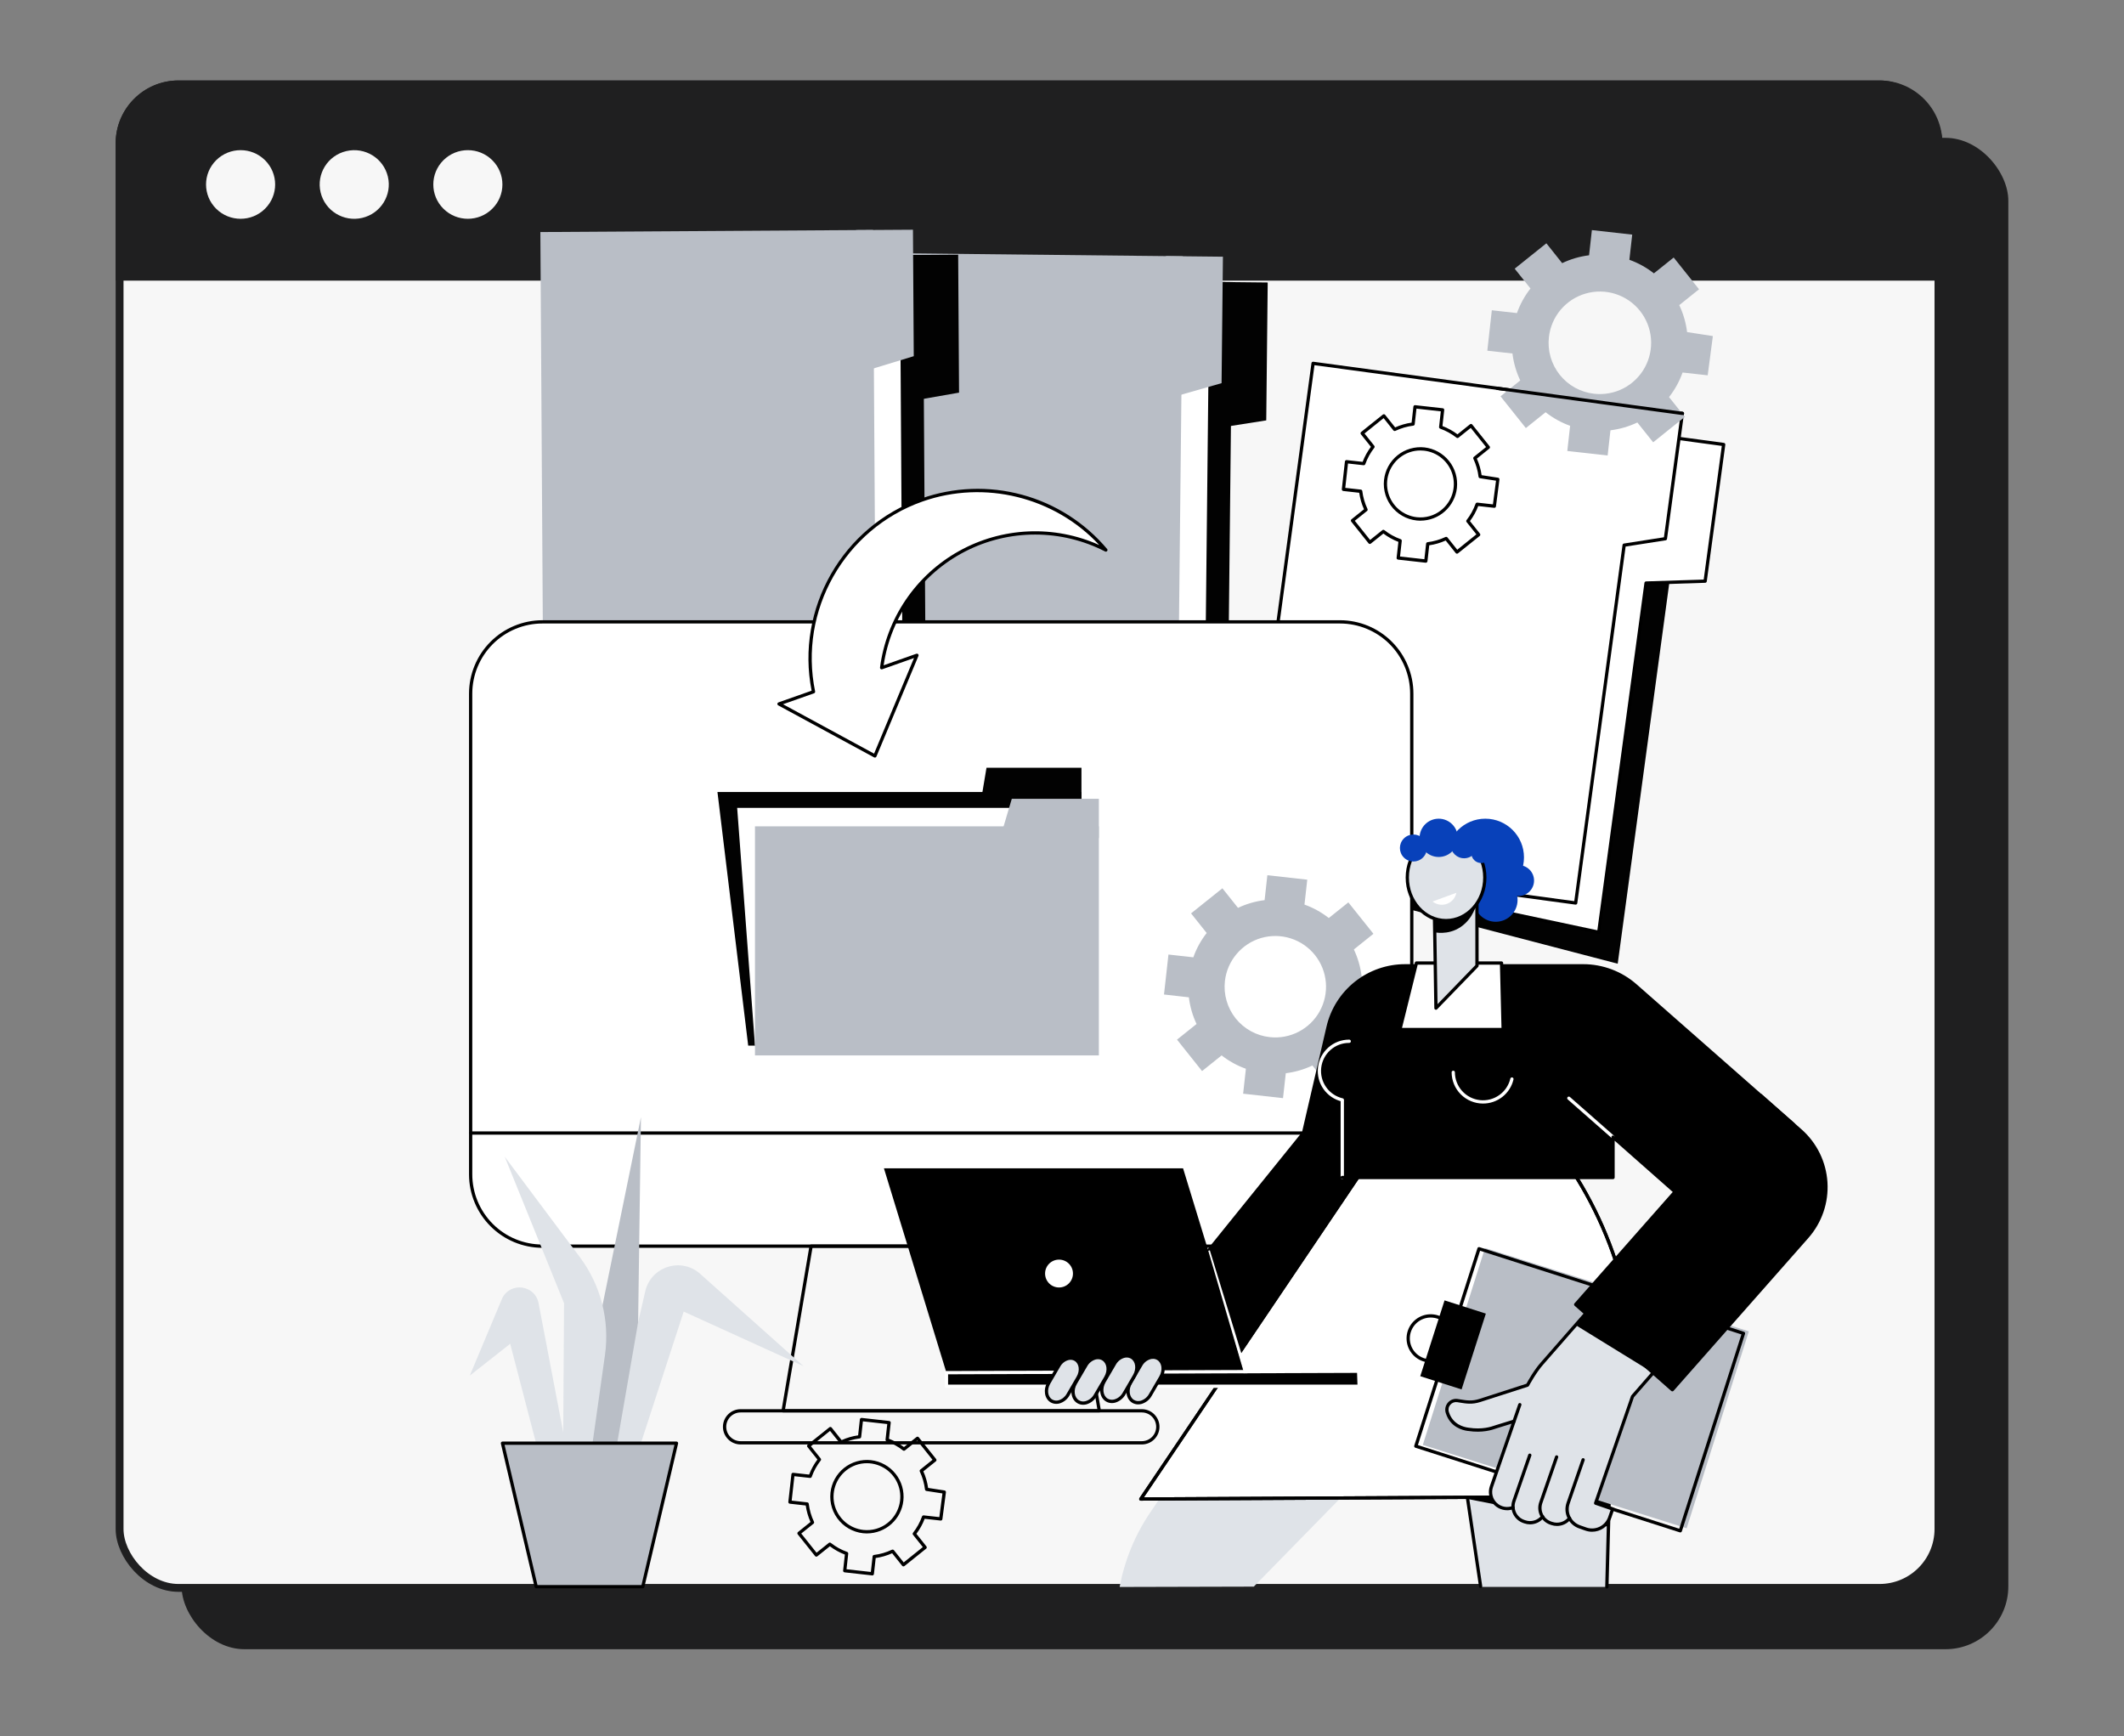 <svg xmlns="http://www.w3.org/2000/svg" width="93" height="76" viewBox="0 0 93 76" fill="none"><rect x="0" y="0" width="93" height="76" fill="#808080" stroke="none"/><rect x="7.951" y="6.035" width="79.984" height="66.165" rx="2.751" fill="#1F1F20"></rect><rect x="5.236" y="3.695" width="79.64" height="65.821" rx="2.579" fill="#F7F7F7" stroke="#1F1F20" stroke-width="0.344"></rect><path d="M7.815 3.695H82.298C83.722 3.695 84.876 4.85 84.876 6.274V12.115H5.236V6.274C5.236 4.85 6.391 3.695 7.815 3.695Z" fill="#1F1F20" stroke="#1F1F20" stroke-width="0.344"></path><path d="M11.604 9.138C12.195 8.552 12.195 7.601 11.604 7.014C11.014 6.427 10.056 6.427 9.465 7.014C8.874 7.601 8.874 8.552 9.465 9.138C10.056 9.725 11.014 9.725 11.604 9.138Z" fill="#F7F7F7"></path><path d="M15.858 9.539C16.671 9.348 17.175 8.539 16.983 7.732C16.791 6.924 15.976 6.424 15.163 6.615C14.35 6.805 13.846 7.614 14.038 8.422C14.23 9.229 15.045 9.729 15.858 9.539Z" fill="#F7F7F7"></path><path d="M21.555 9.138C22.146 8.552 22.146 7.601 21.555 7.014C20.964 6.427 20.006 6.427 19.416 7.014C18.825 7.601 18.825 8.552 19.416 9.138C20.006 9.725 20.964 9.725 21.555 9.138Z" fill="#F7F7F7"></path><g clip-path="url(#clip0_201_77740)"><path d="M37.838 12.247L37.612 33.369L53.717 35.496L53.964 12.35L37.838 12.247Z" fill="#020202"></path><path d="M53.011 12.34L52.941 18.797L55.443 18.404L55.507 12.367L53.011 12.34Z" fill="#020202"></path><path d="M38.459 11.63L37.617 32.936L52.722 34.231L52.962 11.785L38.459 11.63Z" fill="white"></path><path d="M51.793 11.22L51.56 33.085L36.995 32.93L37.228 11.065L51.793 11.22Z" fill="#B9BEC6"></path><path d="M51.05 11.211L50.982 17.491L53.487 16.774L53.546 11.238L51.05 11.211Z" fill="#B9BEC6"></path><path d="M24.285 11.332L24.419 32.455L40.558 34.308L40.411 11.161L24.285 11.332Z" fill="#020202"></path><path d="M39.457 11.167L39.498 17.625L41.992 17.189L41.954 11.151L39.457 11.167Z" fill="#020202"></path><path d="M24.896 10.706L24.417 32.023L39.541 33.06L39.399 10.614L24.896 10.706Z" fill="white"></path><path d="M38.225 10.068L38.363 31.934L23.797 32.026L23.66 10.159L38.225 10.068Z" fill="#B9BEC6"></path><path d="M37.477 10.073L37.517 16.352L40.009 15.593L39.974 10.057L37.477 10.073Z" fill="#B9BEC6"></path><path d="M57.951 17.156L55.114 38.088L70.832 42.19L73.94 19.253L57.951 17.156Z" fill="#020202"></path><path d="M55.172 37.659L58.644 16.621L73.016 18.569L72.941 19.117L75.47 19.46L74.659 25.443L72.073 25.525L70.001 40.812L55.172 37.659Z" fill="white"></path><path d="M70.001 40.884C70.019 40.884 70.035 40.877 70.049 40.866C70.062 40.855 70.07 40.839 70.072 40.822L72.136 25.595L74.662 25.514C74.679 25.514 74.695 25.508 74.708 25.496C74.72 25.485 74.728 25.469 74.731 25.453L75.543 19.47C75.545 19.46 75.544 19.451 75.542 19.442C75.539 19.432 75.535 19.424 75.529 19.416C75.524 19.409 75.516 19.403 75.508 19.398C75.5 19.393 75.491 19.39 75.482 19.389L73.024 19.056L73.089 18.578C73.092 18.559 73.087 18.54 73.075 18.525C73.064 18.51 73.047 18.5 73.028 18.497L58.656 16.55C58.638 16.547 58.619 16.552 58.604 16.563C58.589 16.574 58.579 16.591 58.576 16.609L55.102 37.647C55.099 37.665 55.103 37.684 55.114 37.699C55.124 37.714 55.14 37.725 55.158 37.729L69.987 40.882C69.992 40.883 69.996 40.884 70.001 40.884ZM74.597 25.373L72.071 25.453C72.054 25.454 72.038 25.46 72.025 25.472C72.013 25.483 72.005 25.499 72.002 25.515L69.941 40.726L55.255 37.603L58.704 16.701L72.936 18.63L72.871 19.108C72.87 19.117 72.87 19.126 72.873 19.136C72.875 19.145 72.879 19.153 72.885 19.161C72.891 19.168 72.898 19.174 72.906 19.179C72.914 19.184 72.923 19.187 72.932 19.188L75.39 19.521L74.597 25.373Z" fill="black"></path><path d="M54.557 37.576L57.494 15.907L71.928 17.863L73.664 18.098L72.92 23.584L71.114 23.866L68.991 39.532L54.557 37.576Z" fill="white"></path><path d="M68.991 39.603C69.008 39.603 69.025 39.597 69.038 39.586C69.051 39.574 69.059 39.559 69.062 39.541L71.178 23.928L72.931 23.654C72.946 23.652 72.96 23.645 72.971 23.634C72.982 23.623 72.989 23.609 72.991 23.593L73.734 18.108C73.736 18.098 73.735 18.089 73.733 18.08C73.73 18.07 73.726 18.062 73.72 18.055C73.715 18.047 73.707 18.041 73.699 18.036C73.691 18.031 73.682 18.028 73.673 18.027L57.504 15.836C57.494 15.834 57.485 15.835 57.476 15.837C57.467 15.84 57.458 15.844 57.45 15.849C57.443 15.855 57.437 15.862 57.432 15.87C57.427 15.879 57.424 15.887 57.423 15.897L54.486 37.566C54.484 37.575 54.485 37.585 54.487 37.594C54.49 37.603 54.494 37.611 54.5 37.619C54.505 37.626 54.513 37.633 54.521 37.637C54.529 37.642 54.538 37.645 54.547 37.647L68.981 39.603L68.991 39.603ZM72.856 23.521L71.103 23.795C71.088 23.797 71.074 23.804 71.063 23.815C71.052 23.826 71.045 23.84 71.043 23.856L68.93 39.451L54.638 37.514L57.555 15.987L73.582 18.159L72.856 23.521Z" fill="black"></path><path d="M23.747 27.225H58.674C60.408 27.225 61.815 28.631 61.815 30.365V51.415C61.815 53.149 60.408 54.555 58.674 54.555H23.747C22.013 54.555 20.607 53.149 20.607 51.415V30.365C20.607 28.631 22.013 27.225 23.747 27.225Z" fill="white"></path><path d="M23.748 54.627H58.675C59.526 54.626 60.343 54.287 60.945 53.685C61.547 53.083 61.886 52.266 61.887 51.414V30.365C61.886 29.514 61.547 28.697 60.945 28.095C60.343 27.493 59.526 27.154 58.675 27.153H23.748C22.896 27.154 22.08 27.493 21.478 28.095C20.875 28.697 20.537 29.514 20.536 30.365V51.414C20.537 52.266 20.875 53.082 21.478 53.685C22.08 54.287 22.896 54.626 23.748 54.627ZM58.675 27.296C59.488 27.297 60.268 27.621 60.844 28.196C61.419 28.772 61.742 29.552 61.743 30.365V51.414C61.742 52.228 61.419 53.008 60.843 53.583C60.268 54.159 59.488 54.482 58.675 54.483H23.748C22.934 54.482 22.154 54.159 21.579 53.583C21.004 53.008 20.68 52.228 20.679 51.414V30.365C20.68 29.552 21.003 28.772 21.579 28.196C22.154 27.621 22.934 27.297 23.748 27.296H58.675Z" fill="black"></path><path d="M20.617 49.674H61.805C61.824 49.674 61.843 49.666 61.856 49.653C61.869 49.639 61.877 49.621 61.877 49.602C61.877 49.583 61.869 49.565 61.856 49.552C61.843 49.538 61.824 49.531 61.805 49.531H20.617C20.598 49.531 20.58 49.538 20.566 49.552C20.553 49.565 20.546 49.583 20.546 49.602C20.546 49.621 20.553 49.639 20.566 49.653C20.58 49.666 20.598 49.674 20.617 49.674Z" fill="black"></path><path d="M34.289 61.835H48.132C48.142 61.835 48.153 61.833 48.162 61.828C48.172 61.824 48.18 61.818 48.187 61.81C48.194 61.802 48.198 61.792 48.201 61.782C48.204 61.772 48.204 61.762 48.203 61.751L46.978 54.543C46.975 54.526 46.966 54.511 46.953 54.5C46.94 54.489 46.924 54.483 46.907 54.483H35.513C35.496 54.483 35.48 54.489 35.467 54.5C35.454 54.511 35.446 54.526 35.443 54.543L34.218 61.751C34.217 61.762 34.217 61.772 34.22 61.782C34.222 61.792 34.227 61.802 34.234 61.81C34.241 61.818 34.249 61.824 34.259 61.828C34.268 61.833 34.278 61.835 34.289 61.835H34.289ZM48.048 61.692H34.374L35.575 54.626H46.847L48.048 61.692Z" fill="black"></path><path d="M32.426 63.236H49.995C50.2 63.236 50.397 63.155 50.541 63.01C50.686 62.865 50.768 62.669 50.768 62.464C50.768 62.259 50.686 62.063 50.541 61.918C50.397 61.773 50.2 61.692 49.995 61.692H32.426C32.222 61.692 32.025 61.773 31.881 61.918C31.736 62.063 31.654 62.259 31.654 62.464C31.654 62.669 31.736 62.865 31.881 63.01C32.025 63.155 32.222 63.236 32.426 63.236ZM49.995 61.835C50.162 61.835 50.322 61.901 50.44 62.019C50.558 62.137 50.624 62.297 50.624 62.464C50.624 62.631 50.558 62.791 50.44 62.908C50.322 63.026 50.162 63.093 49.995 63.093H32.426C32.26 63.093 32.1 63.026 31.982 62.908C31.864 62.791 31.798 62.631 31.798 62.464C31.798 62.297 31.864 62.137 31.982 62.019C32.1 61.901 32.26 61.835 32.426 61.835H49.995Z" fill="black"></path><path d="M47.304 45.776H32.76L31.414 34.673H47.352L47.304 45.776Z" fill="#020202"></path><path d="M47.352 35.33H42.906L43.194 33.611H47.352V35.33Z" fill="#020202"></path><path d="M47.732 45.353L33.057 45.776L32.277 35.368H47.732V45.353Z" fill="white"></path><path d="M48.114 46.204H33.057V36.176H48.114V46.204Z" fill="#B9BEC6"></path><path d="M48.114 36.689H43.79L44.302 34.97H48.114V36.689Z" fill="#B9BEC6"></path><path d="M50.966 43.538L51.161 41.788L52.25 41.91C52.386 41.526 52.584 41.166 52.835 40.845L52.151 39.987L53.523 38.888L54.206 39.745C54.573 39.571 54.967 39.456 55.371 39.407L55.492 38.316L57.239 38.511L57.117 39.602C57.502 39.739 57.861 39.938 58.182 40.19L59.038 39.505L60.136 40.88L59.28 41.566C59.454 41.935 59.568 42.329 59.617 42.734L60.734 42.907L60.511 44.606L59.423 44.484C59.286 44.868 59.089 45.228 58.837 45.549L59.522 46.407L58.148 47.504L57.465 46.646C57.097 46.821 56.703 46.935 56.299 46.984L56.177 48.075L54.431 47.88L54.552 46.789C54.169 46.653 53.81 46.455 53.489 46.204L52.633 46.89L51.536 45.514L52.392 44.829C52.218 44.46 52.104 44.066 52.055 43.661L50.966 43.538ZM55.59 45.403C56.027 45.453 56.468 45.372 56.859 45.17C57.249 44.969 57.571 44.656 57.784 44.272C57.996 43.887 58.09 43.448 58.053 43.01C58.016 42.573 57.85 42.156 57.576 41.812C57.302 41.469 56.933 41.214 56.514 41.081C56.095 40.948 55.647 40.942 55.224 41.063C54.802 41.185 54.426 41.43 54.143 41.766C53.859 42.102 53.682 42.514 53.633 42.95C53.601 43.24 53.625 43.533 53.706 43.813C53.787 44.093 53.922 44.355 54.103 44.583C54.285 44.81 54.51 45 54.765 45.141C55.02 45.282 55.301 45.371 55.59 45.403V45.403Z" fill="#B9BEC6"></path><path d="M50.51 57.73L54.899 61.274L61.15 53.534C61.435 53.181 61.648 52.776 61.776 52.341C61.904 51.906 61.945 51.45 61.897 51C61.849 50.549 61.713 50.112 61.496 49.714C61.279 49.316 60.986 48.965 60.633 48.68L58.929 47.304L50.51 57.73Z" fill="black"></path><path d="M54.9 61.346H54.908C54.926 61.344 54.944 61.335 54.956 61.32L61.206 53.578C61.212 53.571 61.217 53.563 61.219 53.554C61.222 53.545 61.223 53.535 61.222 53.526C61.221 53.517 61.218 53.508 61.213 53.499C61.209 53.491 61.203 53.484 61.196 53.478C61.188 53.472 61.18 53.467 61.171 53.465C61.162 53.462 61.152 53.461 61.143 53.462C61.134 53.463 61.124 53.466 61.116 53.471C61.108 53.475 61.101 53.481 61.095 53.488L54.889 61.173L50.611 57.719L57.7 48.94C57.706 48.933 57.71 48.925 57.713 48.916C57.715 48.907 57.716 48.897 57.715 48.888C57.714 48.878 57.712 48.869 57.707 48.861C57.703 48.853 57.697 48.846 57.689 48.84C57.682 48.834 57.673 48.829 57.664 48.827C57.655 48.824 57.646 48.823 57.636 48.824C57.627 48.825 57.618 48.828 57.61 48.833C57.602 48.837 57.594 48.843 57.588 48.85L50.455 57.685C50.443 57.7 50.437 57.719 50.439 57.738C50.441 57.757 50.451 57.774 50.465 57.786L54.854 61.329C54.867 61.34 54.883 61.346 54.9 61.346Z" fill="black"></path><path d="M62.777 55.644L70.726 55.569L70.358 69.473H64.83L62.777 55.644Z" fill="#DFE3E8"></path><path d="M64.269 65.625L62.777 55.644L70.726 55.569L70.427 66.837L64.269 65.625Z" fill="black"></path><path d="M70.358 69.544C70.376 69.544 70.394 69.537 70.408 69.524C70.421 69.511 70.429 69.493 70.43 69.475L70.797 55.571C70.797 55.561 70.796 55.552 70.792 55.543C70.788 55.534 70.783 55.526 70.776 55.519C70.77 55.512 70.762 55.507 70.753 55.503C70.744 55.499 70.734 55.498 70.725 55.498L62.776 55.573C62.766 55.573 62.756 55.575 62.746 55.579C62.737 55.584 62.729 55.59 62.722 55.598C62.715 55.605 62.711 55.615 62.708 55.624C62.705 55.634 62.704 55.645 62.706 55.655L64.759 69.458C64.76 69.467 64.763 69.476 64.768 69.484C64.773 69.492 64.779 69.499 64.787 69.505C64.794 69.511 64.803 69.515 64.812 69.517C64.821 69.519 64.831 69.52 64.84 69.518C64.849 69.517 64.858 69.514 64.866 69.509C64.874 69.504 64.881 69.498 64.887 69.49C64.893 69.483 64.897 69.474 64.899 69.465C64.901 69.456 64.902 69.447 64.9 69.437L62.858 55.715L70.65 55.642L70.284 69.471C70.284 69.49 70.291 69.508 70.304 69.522C70.317 69.536 70.335 69.544 70.354 69.544H70.358Z" fill="black"></path><path d="M50.378 66.191L58.177 54.753L64.061 60.097L54.898 69.46L49.025 69.475C49.025 69.475 49.026 69.466 49.027 69.462C49.246 68.29 49.706 67.176 50.378 66.191Z" fill="#DFE3E8"></path><path d="M49.95 65.625L71.384 65.513L71.591 61.559C71.819 57.215 70.404 52.945 67.628 49.596L59.603 51.315L49.95 65.625Z" fill="white"></path><path d="M49.95 65.697L71.384 65.585C71.402 65.585 71.42 65.578 71.433 65.565C71.446 65.553 71.454 65.535 71.455 65.517L71.662 61.563C71.895 57.201 70.474 52.912 67.683 49.552C67.675 49.542 67.664 49.535 67.651 49.53C67.639 49.526 67.626 49.525 67.613 49.528L59.588 51.247C59.57 51.251 59.554 51.262 59.544 51.277L49.891 65.585C49.883 65.596 49.879 65.608 49.879 65.621C49.878 65.634 49.881 65.647 49.887 65.658C49.893 65.67 49.902 65.679 49.913 65.686C49.924 65.693 49.937 65.696 49.95 65.697ZM71.316 65.442L50.085 65.552L59.647 51.38L67.6 49.675C70.351 53.003 71.75 57.243 71.52 61.554L71.316 65.442Z" fill="black"></path><path d="M49.95 65.697L71.384 65.585C71.402 65.585 71.42 65.578 71.433 65.565C71.446 65.553 71.454 65.535 71.455 65.517L71.662 61.563C71.895 57.201 70.474 52.912 67.683 49.552C67.675 49.542 67.664 49.535 67.651 49.53C67.639 49.526 67.626 49.525 67.613 49.528L59.588 51.247C59.57 51.251 59.554 51.262 59.544 51.277L49.891 65.585C49.883 65.596 49.879 65.608 49.879 65.621C49.878 65.634 49.881 65.647 49.887 65.658C49.893 65.67 49.902 65.679 49.913 65.686C49.924 65.693 49.937 65.696 49.95 65.697ZM71.316 65.442L50.085 65.552L59.647 51.38L67.6 49.675C70.351 53.003 71.75 57.243 71.52 61.554L71.316 65.442Z" fill="black"></path><path d="M65.021 54.636L76.573 58.284L73.85 66.905L62.298 63.257L65.021 54.636Z" fill="#B9BEC6"></path><path d="M73.573 67.088C73.584 67.087 73.595 67.085 73.605 67.08C73.613 67.075 73.621 67.07 73.627 67.062C73.633 67.055 73.638 67.047 73.641 67.038L76.407 58.395C76.413 58.376 76.411 58.357 76.403 58.34C76.394 58.323 76.379 58.31 76.361 58.304L64.78 54.599C64.771 54.596 64.761 54.595 64.752 54.596C64.743 54.596 64.734 54.599 64.725 54.603C64.717 54.608 64.709 54.613 64.703 54.621C64.697 54.628 64.693 54.636 64.69 54.645L61.923 63.289C61.92 63.298 61.919 63.307 61.92 63.316C61.921 63.326 61.924 63.335 61.928 63.343C61.932 63.352 61.938 63.359 61.945 63.365C61.953 63.371 61.961 63.376 61.97 63.379L73.551 67.085C73.558 67.087 73.565 67.088 73.573 67.088ZM76.249 58.419L73.526 66.926L62.083 63.263L64.806 54.756L76.249 58.419Z" fill="black"></path><path d="M63.25 56.929L65.058 57.508L63.996 60.827L62.187 60.248L63.25 56.929Z" fill="black"></path><path d="M62.643 59.651C62.73 59.651 62.818 59.64 62.903 59.618C63.106 59.567 63.289 59.457 63.429 59.302C63.569 59.146 63.66 58.953 63.69 58.746C63.72 58.539 63.688 58.328 63.599 58.139C63.509 57.95 63.365 57.792 63.185 57.685C63.006 57.578 62.798 57.527 62.59 57.538C62.381 57.548 62.18 57.621 62.012 57.746C61.845 57.871 61.718 58.042 61.648 58.239C61.578 58.437 61.568 58.65 61.619 58.853C61.677 59.08 61.809 59.282 61.994 59.427C62.18 59.571 62.408 59.65 62.643 59.651ZM62.643 57.68C62.876 57.68 63.099 57.768 63.269 57.928C63.439 58.087 63.541 58.305 63.556 58.537C63.57 58.769 63.495 58.998 63.347 59.177C63.199 59.356 62.987 59.472 62.756 59.501C62.526 59.53 62.292 59.469 62.104 59.332C61.916 59.195 61.788 58.992 61.745 58.763C61.702 58.534 61.748 58.298 61.873 58.102C61.998 57.906 62.193 57.765 62.419 57.708C62.492 57.689 62.567 57.679 62.643 57.679V57.68Z" fill="black"></path><path d="M66.016 63.021L67.091 63.394L66.537 64.995L66.832 65.097L66.673 65.558C66.61 65.739 66.477 65.889 66.304 65.973C66.131 66.057 65.932 66.069 65.75 66.006C65.568 65.943 65.419 65.81 65.335 65.637C65.251 65.464 65.239 65.265 65.302 65.083L66.016 63.021Z" fill="#DFE3E8"></path><path d="M67.008 63.631L68.084 64.003L67.529 65.605L67.824 65.707L67.656 66.191C67.626 66.278 67.579 66.358 67.518 66.427C67.457 66.496 67.383 66.552 67.3 66.592C67.218 66.632 67.128 66.655 67.036 66.661C66.944 66.666 66.852 66.654 66.765 66.623L66.719 66.608C66.543 66.547 66.399 66.419 66.318 66.251C66.237 66.084 66.225 65.892 66.286 65.716L67.008 63.631Z" fill="#DFE3E8"></path><path d="M68.186 63.701L69.262 64.074L68.707 65.676L69.002 65.778L68.835 66.261C68.804 66.348 68.757 66.428 68.696 66.497C68.635 66.566 68.561 66.622 68.478 66.662C68.396 66.703 68.306 66.726 68.214 66.731C68.122 66.737 68.03 66.724 67.943 66.694L67.897 66.678C67.81 66.648 67.73 66.601 67.661 66.54C67.592 66.479 67.536 66.405 67.496 66.322C67.456 66.239 67.432 66.15 67.427 66.058C67.421 65.966 67.434 65.874 67.464 65.787L68.186 63.701Z" fill="#DFE3E8"></path><path d="M69.342 63.831L70.418 64.204L69.864 65.806L70.61 66.063L70.48 66.437C70.409 66.642 70.26 66.81 70.065 66.904C69.871 66.999 69.646 67.013 69.442 66.942L69.163 66.845C69.062 66.81 68.968 66.755 68.888 66.684C68.807 66.612 68.742 66.526 68.695 66.429C68.648 66.333 68.621 66.228 68.614 66.121C68.608 66.013 68.623 65.906 68.658 65.804L69.342 63.831Z" fill="#DFE3E8"></path><path d="M67.057 60.582L67.728 61.785C67.728 61.785 65.955 62.319 65.526 62.457C65.453 62.472 65.012 62.685 64.289 62.575C64.275 62.569 63.597 62.535 63.377 61.854L63.371 61.836C63.35 61.77 63.346 61.701 63.36 61.633C63.373 61.566 63.404 61.503 63.448 61.451C63.493 61.399 63.55 61.359 63.615 61.336C63.679 61.312 63.749 61.305 63.817 61.316C64.167 61.371 64.418 61.433 64.798 61.31L67.057 60.582Z" fill="#DFE3E8"></path><path d="M66.65 61.19C66.843 60.635 67.141 60.123 67.528 59.681L71.114 55.58L75.315 54.32C75.463 54.899 75.468 55.505 75.33 56.086C75.191 56.667 74.914 57.206 74.52 57.656L71.481 61.134L70.066 65.221L65.77 63.734L66.65 61.19Z" fill="#DFE3E8"></path><path d="M72.383 60.1L68.988 58.009L71.113 55.58L75.314 54.32C75.462 54.899 75.467 55.505 75.329 56.086C75.191 56.667 74.913 57.206 74.519 57.656L72.383 60.1Z" fill="black"></path><path d="M66.994 66.734C67.111 66.734 67.226 66.707 67.331 66.657C67.436 66.606 67.528 66.532 67.601 66.441C67.606 66.434 67.611 66.425 67.614 66.416C67.616 66.407 67.617 66.398 67.616 66.388C67.615 66.379 67.612 66.37 67.607 66.362C67.603 66.353 67.597 66.346 67.589 66.34C67.582 66.335 67.573 66.33 67.564 66.328C67.555 66.325 67.546 66.324 67.536 66.325C67.527 66.326 67.518 66.329 67.51 66.334C67.502 66.338 67.494 66.344 67.489 66.352C67.407 66.454 67.297 66.529 67.171 66.565C67.046 66.602 66.912 66.599 66.789 66.556L66.743 66.54C66.665 66.513 66.592 66.471 66.531 66.416C66.469 66.362 66.418 66.295 66.382 66.221C66.346 66.147 66.324 66.066 66.319 65.983C66.314 65.901 66.326 65.818 66.353 65.74L67.052 63.725C67.057 63.708 67.055 63.689 67.046 63.673C67.038 63.657 67.023 63.644 67.006 63.638C66.989 63.632 66.97 63.633 66.953 63.641C66.937 63.648 66.923 63.662 66.916 63.678L66.219 65.694C66.153 65.887 66.165 66.099 66.254 66.282C66.343 66.466 66.502 66.608 66.694 66.675L66.74 66.691C66.822 66.719 66.908 66.734 66.994 66.734Z" fill="black"></path><path d="M68.173 66.805C68.29 66.805 68.406 66.778 68.511 66.727C68.617 66.675 68.709 66.601 68.781 66.508C68.793 66.493 68.798 66.475 68.796 66.456C68.794 66.437 68.784 66.419 68.769 66.408C68.754 66.396 68.735 66.391 68.716 66.393C68.697 66.395 68.68 66.405 68.668 66.42C68.588 66.523 68.477 66.599 68.351 66.635C68.225 66.672 68.091 66.669 67.967 66.626L67.921 66.611C67.843 66.584 67.771 66.542 67.709 66.487C67.647 66.432 67.596 66.366 67.56 66.291C67.524 66.217 67.502 66.136 67.498 66.054C67.493 65.971 67.504 65.888 67.531 65.81L68.223 63.81C68.227 63.801 68.229 63.792 68.229 63.782C68.229 63.772 68.227 63.762 68.222 63.753C68.219 63.744 68.213 63.736 68.205 63.73C68.198 63.723 68.19 63.718 68.18 63.715C68.171 63.712 68.161 63.71 68.151 63.711C68.142 63.712 68.132 63.715 68.124 63.719C68.115 63.724 68.107 63.73 68.101 63.738C68.095 63.745 68.09 63.754 68.088 63.764L67.395 65.763C67.329 65.957 67.341 66.169 67.431 66.353C67.52 66.537 67.679 66.679 67.873 66.746L67.919 66.762C68.001 66.79 68.087 66.805 68.173 66.805Z" fill="black"></path><path d="M65.988 66.117C66.087 66.117 66.185 66.099 66.277 66.063C66.294 66.055 66.307 66.041 66.314 66.025C66.32 66.008 66.321 65.989 66.314 65.972C66.307 65.955 66.294 65.941 66.278 65.933C66.262 65.925 66.243 65.924 66.225 65.929C66.109 65.975 65.982 65.985 65.86 65.961C65.738 65.936 65.625 65.877 65.535 65.791C65.445 65.704 65.382 65.594 65.353 65.473C65.324 65.352 65.33 65.224 65.371 65.107L66.613 61.517C66.616 61.508 66.618 61.499 66.617 61.489C66.617 61.48 66.614 61.471 66.61 61.462C66.606 61.454 66.6 61.446 66.593 61.44C66.586 61.434 66.578 61.429 66.569 61.426C66.56 61.423 66.551 61.421 66.541 61.422C66.532 61.423 66.523 61.425 66.514 61.429C66.506 61.433 66.498 61.439 66.492 61.446C66.486 61.453 66.481 61.461 66.478 61.47L65.235 65.058C65.194 65.178 65.181 65.307 65.2 65.433C65.218 65.558 65.266 65.678 65.339 65.781C65.413 65.885 65.51 65.969 65.623 66.027C65.736 66.085 65.861 66.116 65.988 66.116V66.117Z" fill="black"></path><path d="M69.708 67.058C69.893 67.058 70.073 67.001 70.224 66.894C70.374 66.786 70.488 66.635 70.548 66.46L70.678 66.086C70.681 66.077 70.683 66.067 70.682 66.058C70.682 66.049 70.679 66.039 70.675 66.031C70.671 66.023 70.665 66.015 70.658 66.009C70.651 66.003 70.643 65.998 70.634 65.995L69.956 65.761L71.543 61.17L74.574 57.703C74.975 57.244 75.258 56.695 75.399 56.103C75.54 55.51 75.535 54.892 75.384 54.302C75.382 54.292 75.378 54.284 75.372 54.276C75.366 54.268 75.359 54.262 75.35 54.257C75.342 54.252 75.332 54.249 75.323 54.248C75.313 54.247 75.304 54.248 75.294 54.251L71.094 55.511C71.081 55.515 71.07 55.523 71.061 55.533L67.474 59.634C67.178 59.962 66.9 60.459 66.835 60.578L64.776 61.243C64.451 61.348 64.22 61.31 63.929 61.262L63.828 61.246C63.748 61.233 63.666 61.241 63.59 61.269C63.514 61.297 63.447 61.344 63.394 61.406C63.342 61.467 63.306 61.541 63.29 61.62C63.274 61.7 63.278 61.782 63.303 61.859L63.309 61.877C63.504 62.484 64.044 62.616 64.266 62.645H64.274H64.279C64.916 62.742 65.338 62.597 65.497 62.541C65.517 62.534 65.532 62.528 65.541 62.526C65.544 62.526 65.546 62.525 65.548 62.524C65.675 62.484 65.933 62.404 66.316 62.287C66.334 62.281 66.35 62.269 66.359 62.252C66.368 62.235 66.369 62.216 66.364 62.197C66.358 62.179 66.346 62.164 66.329 62.155C66.312 62.146 66.293 62.144 66.275 62.15C65.894 62.266 65.635 62.345 65.507 62.387C65.495 62.391 65.475 62.397 65.449 62.406C65.3 62.458 64.904 62.596 64.304 62.503C64.297 62.502 64.291 62.501 64.285 62.5C64.09 62.475 63.616 62.359 63.445 61.83L63.44 61.813C63.422 61.759 63.419 61.702 63.43 61.647C63.441 61.591 63.466 61.54 63.503 61.497C63.54 61.454 63.587 61.421 63.64 61.401C63.693 61.382 63.75 61.376 63.806 61.385L63.905 61.401C64.203 61.45 64.461 61.493 64.82 61.377L66.906 60.706C66.923 60.7 66.938 60.687 66.947 60.671C66.95 60.665 67.26 60.084 67.58 59.728L71.156 55.642L75.265 54.409C75.395 54.968 75.391 55.549 75.252 56.105C75.114 56.661 74.844 57.176 74.467 57.608L71.428 61.086C71.422 61.093 71.417 61.101 71.414 61.11L69.797 65.782C69.791 65.8 69.793 65.819 69.801 65.837C69.809 65.854 69.824 65.867 69.842 65.873L70.52 66.106L70.414 66.413C70.349 66.6 70.213 66.753 70.036 66.839C69.858 66.925 69.654 66.938 69.467 66.874L69.189 66.776C69.096 66.744 69.011 66.694 68.938 66.629C68.864 66.564 68.805 66.486 68.762 66.398C68.719 66.31 68.694 66.214 68.688 66.116C68.682 66.019 68.696 65.921 68.728 65.828L69.385 63.93C69.388 63.922 69.389 63.912 69.389 63.903C69.388 63.893 69.386 63.884 69.382 63.876C69.378 63.867 69.372 63.86 69.365 63.853C69.358 63.847 69.35 63.842 69.341 63.839C69.332 63.836 69.322 63.835 69.313 63.836C69.304 63.836 69.294 63.839 69.286 63.843C69.278 63.847 69.27 63.852 69.264 63.859C69.258 63.867 69.253 63.875 69.25 63.884L68.593 65.782C68.555 65.892 68.538 66.009 68.545 66.125C68.552 66.242 68.582 66.356 68.633 66.46C68.684 66.565 68.755 66.659 68.843 66.737C68.93 66.814 69.031 66.874 69.142 66.912L69.42 67.009C69.513 67.041 69.61 67.058 69.708 67.058Z" fill="black"></path><path d="M68.993 57.108L73.223 60.84L79.126 54.149C79.413 53.825 79.632 53.447 79.772 53.038C79.913 52.628 79.971 52.195 79.944 51.763C79.916 51.331 79.805 50.909 79.614 50.52C79.424 50.131 79.159 49.784 78.834 49.498L77.075 47.946L68.993 57.108Z" fill="black"></path><path d="M73.223 60.912H73.228C73.238 60.911 73.247 60.909 73.256 60.905C73.264 60.901 73.272 60.895 73.278 60.888L79.18 54.197C79.771 53.527 80.072 52.65 80.016 51.759C79.96 50.868 79.553 50.035 78.883 49.444L77.124 47.892C77.109 47.881 77.091 47.875 77.073 47.877C77.055 47.878 77.038 47.887 77.025 47.901C77.013 47.915 77.007 47.932 77.007 47.951C77.008 47.969 77.016 47.987 77.029 48L78.787 49.553C79.429 50.118 79.819 50.916 79.872 51.769C79.926 52.622 79.638 53.462 79.072 54.103L73.216 60.74L69.093 57.102L74.964 50.448C74.975 50.434 74.981 50.416 74.979 50.397C74.978 50.379 74.969 50.362 74.955 50.35C74.942 50.338 74.924 50.331 74.905 50.332C74.887 50.333 74.869 50.34 74.856 50.353L68.937 57.062C68.925 57.076 68.918 57.094 68.92 57.113C68.921 57.132 68.93 57.15 68.944 57.163L73.176 60.894C73.189 60.905 73.206 60.912 73.223 60.912Z" fill="black"></path><path d="M56.94 50.174L58.148 44.969C58.325 44.204 58.757 43.522 59.371 43.034C59.986 42.545 60.748 42.279 61.533 42.279H69.318C70.163 42.279 70.978 42.587 71.613 43.145L78.527 49.224L74.794 53.455L70.627 49.78V51.549H58.772V50.174L56.94 50.174Z" fill="black"></path><path d="M57.074 49.669C57.09 49.669 57.105 49.664 57.118 49.654C57.131 49.644 57.14 49.63 57.143 49.614L58.216 44.986C58.388 44.236 58.81 43.567 59.412 43.088C60.015 42.61 60.763 42.35 61.532 42.353H69.318C70.145 42.353 70.944 42.654 71.566 43.201L78.479 49.28C78.493 49.292 78.512 49.298 78.531 49.297C78.55 49.296 78.568 49.287 78.58 49.273C78.593 49.259 78.599 49.24 78.598 49.221C78.597 49.202 78.588 49.184 78.574 49.172L71.66 43.093C71.013 42.524 70.181 42.21 69.32 42.21H61.533C60.732 42.207 59.953 42.478 59.325 42.976C58.697 43.475 58.258 44.172 58.079 44.954L57.006 49.581C57.004 49.59 57.004 49.6 57.005 49.609C57.007 49.618 57.01 49.627 57.015 49.635C57.02 49.643 57.026 49.65 57.034 49.656C57.042 49.661 57.05 49.665 57.06 49.667C57.064 49.668 57.069 49.669 57.074 49.669Z" fill="black"></path><path d="M58.772 51.621C58.791 51.62 58.809 51.613 58.823 51.6C58.836 51.586 58.844 51.568 58.844 51.549V46.266C58.843 46.248 58.834 46.23 58.821 46.218C58.808 46.206 58.79 46.199 58.772 46.199C58.754 46.199 58.736 46.206 58.723 46.218C58.71 46.23 58.702 46.248 58.7 46.266V51.549C58.7 51.568 58.708 51.586 58.721 51.6C58.735 51.613 58.753 51.621 58.772 51.621Z" fill="white"></path><path d="M61.296 45.071H65.816L65.744 42.161H62.017L61.296 45.071Z" fill="white"></path><path d="M61.296 45.142H65.817C65.826 45.142 65.836 45.14 65.844 45.136C65.853 45.133 65.861 45.127 65.868 45.12C65.875 45.114 65.88 45.105 65.883 45.097C65.887 45.088 65.888 45.078 65.888 45.069L65.817 42.158C65.816 42.14 65.808 42.122 65.795 42.109C65.781 42.096 65.763 42.088 65.745 42.088H62.018C62.002 42.088 61.986 42.094 61.974 42.104C61.961 42.114 61.953 42.127 61.949 42.143L61.227 45.053C61.224 45.064 61.224 45.075 61.226 45.085C61.229 45.096 61.233 45.106 61.24 45.114C61.247 45.123 61.255 45.13 61.265 45.135C61.275 45.139 61.285 45.142 61.296 45.142ZM65.743 44.999H61.387L62.074 42.232H65.675L65.743 44.999Z" fill="black"></path><path d="M57.807 47.194C57.638 46.496 58.067 45.793 58.765 45.624C59.463 45.455 60.166 45.884 60.336 46.582C60.505 47.28 60.076 47.983 59.378 48.153C58.679 48.322 57.976 47.893 57.807 47.194Z" fill="black"></path><path d="M58.772 48.224C58.79 48.224 58.807 48.218 58.821 48.206C58.834 48.195 58.843 48.178 58.844 48.161C58.847 48.143 58.842 48.125 58.832 48.111C58.821 48.096 58.806 48.086 58.789 48.083C58.495 48.014 58.237 47.839 58.064 47.592C57.891 47.345 57.815 47.044 57.85 46.744C57.884 46.445 58.028 46.168 58.253 45.968C58.478 45.767 58.769 45.657 59.071 45.657C59.081 45.657 59.09 45.656 59.1 45.653C59.109 45.649 59.117 45.644 59.125 45.638C59.132 45.631 59.138 45.623 59.142 45.614C59.145 45.605 59.148 45.595 59.148 45.585C59.148 45.575 59.145 45.565 59.142 45.556C59.138 45.547 59.132 45.539 59.125 45.532C59.117 45.526 59.109 45.521 59.1 45.517C59.09 45.514 59.081 45.513 59.071 45.513C58.734 45.514 58.409 45.637 58.158 45.861C57.907 46.085 57.746 46.393 57.708 46.727C57.669 47.062 57.754 47.399 57.947 47.674C58.141 47.95 58.428 48.145 58.756 48.222C58.761 48.223 58.767 48.224 58.772 48.224Z" fill="white"></path><path d="M64.933 48.312C65.242 48.313 65.543 48.209 65.786 48.017C66.029 47.825 66.199 47.556 66.269 47.255C66.273 47.236 66.27 47.217 66.26 47.2C66.25 47.184 66.234 47.173 66.216 47.169C66.197 47.164 66.178 47.167 66.162 47.178C66.145 47.188 66.134 47.204 66.13 47.222C66.061 47.516 65.886 47.773 65.639 47.946C65.392 48.12 65.09 48.196 64.791 48.161C64.491 48.126 64.215 47.982 64.015 47.757C63.814 47.532 63.703 47.241 63.703 46.94C63.702 46.921 63.694 46.904 63.681 46.892C63.668 46.88 63.65 46.873 63.632 46.873C63.614 46.873 63.596 46.88 63.583 46.892C63.569 46.904 63.561 46.921 63.56 46.94C63.56 47.303 63.705 47.652 63.962 47.91C64.22 48.167 64.569 48.312 64.933 48.312Z" fill="white"></path><path d="M70.628 49.852C70.638 49.852 70.648 49.85 70.657 49.846C70.667 49.841 70.675 49.835 70.682 49.828C70.688 49.821 70.693 49.812 70.696 49.803C70.699 49.794 70.7 49.785 70.7 49.776C70.699 49.766 70.697 49.757 70.692 49.749C70.688 49.74 70.682 49.733 70.675 49.726L68.74 48.025C68.733 48.019 68.724 48.014 68.715 48.011C68.707 48.008 68.697 48.006 68.688 48.007C68.678 48.008 68.669 48.01 68.661 48.014C68.652 48.018 68.645 48.024 68.638 48.031C68.632 48.038 68.627 48.047 68.624 48.055C68.621 48.064 68.62 48.074 68.621 48.083C68.621 48.093 68.624 48.102 68.628 48.11C68.632 48.118 68.638 48.126 68.645 48.132L70.582 49.834C70.595 49.846 70.611 49.852 70.628 49.852Z" fill="white"></path><path d="M73.344 52.248C73.358 52.248 73.373 52.243 73.385 52.235C73.397 52.227 73.406 52.215 73.411 52.201C73.416 52.188 73.417 52.173 73.413 52.159C73.41 52.145 73.402 52.132 73.391 52.122L70.676 49.727C70.666 49.718 70.653 49.712 70.639 49.71C70.626 49.708 70.612 49.71 70.599 49.715C70.587 49.721 70.576 49.73 70.569 49.742C70.561 49.753 70.557 49.767 70.557 49.781V51.477H58.773C58.763 51.477 58.753 51.478 58.744 51.481C58.734 51.485 58.726 51.49 58.719 51.497C58.711 51.503 58.706 51.511 58.702 51.52C58.698 51.529 58.696 51.539 58.696 51.549C58.696 51.559 58.698 51.569 58.702 51.578C58.706 51.587 58.711 51.595 58.719 51.602C58.726 51.608 58.734 51.613 58.744 51.617C58.753 51.62 58.763 51.621 58.773 51.621H70.627C70.646 51.621 70.665 51.613 70.678 51.6C70.691 51.586 70.699 51.568 70.699 51.549V49.939L73.295 52.23C73.308 52.242 73.326 52.248 73.344 52.248Z" fill="black"></path><path d="M41.484 60.031H59.486V60.643H41.484V60.031Z" fill="black"></path><path d="M54.451 60.714C54.461 60.714 54.47 60.712 54.479 60.709C54.487 60.705 54.495 60.7 54.502 60.693C54.509 60.687 54.514 60.679 54.517 60.67C54.521 60.661 54.523 60.652 54.523 60.643V60.031C54.523 60.012 54.515 59.994 54.502 59.98C54.489 59.967 54.47 59.959 54.451 59.959C54.432 59.959 54.414 59.967 54.401 59.98C54.387 59.994 54.38 60.012 54.38 60.031V60.643C54.38 60.662 54.387 60.68 54.401 60.693C54.414 60.707 54.432 60.714 54.451 60.714Z" fill="black"></path><path d="M54.451 60.05H54.523L52.904 54.757L54.451 60.05Z" fill="black"></path><path d="M54.451 60.121H54.62L52.973 54.736L52.836 54.778L54.451 60.06V60.121Z" fill="white"></path><path d="M52.905 54.756L51.801 51.147H38.703L41.426 60.049H54.452L52.905 54.756Z" fill="black"></path><path d="M46.37 56.364C46.032 56.364 45.759 56.091 45.759 55.754C45.759 55.417 46.032 55.144 46.37 55.144C46.707 55.144 46.98 55.417 46.98 55.754C46.98 56.091 46.707 56.364 46.37 56.364Z" fill="white"></path><path d="M41.44 60.759H59.511C59.52 60.759 59.53 60.757 59.539 60.754C59.548 60.75 59.556 60.744 59.562 60.737C59.569 60.73 59.574 60.722 59.578 60.713C59.581 60.704 59.583 60.695 59.583 60.685L59.558 60.028C59.557 60.01 59.549 59.993 59.535 59.98C59.522 59.967 59.504 59.96 59.486 59.959L41.438 60.022C41.429 60.022 41.419 60.023 41.411 60.027C41.402 60.031 41.394 60.036 41.387 60.043C41.381 60.049 41.376 60.057 41.372 60.066C41.368 60.075 41.367 60.084 41.367 60.093V60.688C41.367 60.697 41.369 60.707 41.372 60.715C41.376 60.724 41.382 60.732 41.388 60.739C41.395 60.746 41.403 60.751 41.412 60.754C41.421 60.758 41.431 60.759 41.44 60.759ZM59.437 60.616H41.512V60.165L59.419 60.103L59.437 60.616Z" fill="white"></path><path d="M49.613 61.352C49.855 61.498 50.193 61.372 50.369 61.07L50.824 60.29C51 59.988 50.947 59.625 50.706 59.48C50.464 59.334 50.126 59.46 49.95 59.762L49.495 60.542C49.319 60.843 49.372 61.206 49.613 61.352Z" fill="#DFE3E8"></path><path d="M49.835 61.483C49.882 61.482 49.929 61.476 49.975 61.465C50.071 61.437 50.161 61.392 50.239 61.33C50.317 61.268 50.382 61.191 50.43 61.104L50.885 60.324C51.081 59.989 51.016 59.582 50.742 59.416C50.683 59.381 50.617 59.358 50.548 59.349C50.479 59.34 50.41 59.345 50.343 59.363C50.247 59.391 50.157 59.436 50.079 59.498C50.001 59.56 49.936 59.637 49.888 59.724L49.433 60.504C49.238 60.839 49.303 61.246 49.576 61.412C49.654 61.459 49.744 61.483 49.835 61.483ZM50.485 59.487C50.55 59.487 50.614 59.504 50.669 59.538C50.877 59.663 50.919 59.983 50.763 60.251L50.307 61.031C50.229 61.173 50.097 61.278 49.941 61.324C49.892 61.337 49.842 61.341 49.792 61.335C49.742 61.328 49.694 61.312 49.651 61.287C49.443 61.161 49.401 60.842 49.557 60.574L50.013 59.793C50.091 59.651 50.223 59.546 50.379 59.501C50.414 59.492 50.449 59.488 50.484 59.489L50.485 59.487Z" fill="black"></path><path d="M48.464 61.293C48.705 61.439 49.044 61.312 49.219 61.01L49.675 60.23C49.85 59.928 49.797 59.565 49.556 59.419C49.315 59.273 48.977 59.4 48.801 59.702L48.346 60.483C48.17 60.784 48.223 61.147 48.464 61.293Z" fill="#DFE3E8"></path><path d="M48.684 61.425C48.732 61.425 48.779 61.419 48.825 61.407C49.018 61.352 49.182 61.222 49.28 61.046L49.735 60.266C49.93 59.931 49.865 59.523 49.592 59.358C49.532 59.323 49.466 59.3 49.397 59.291C49.329 59.282 49.259 59.287 49.192 59.305C49.096 59.332 49.007 59.378 48.929 59.44C48.851 59.502 48.785 59.579 48.737 59.666L48.282 60.446C48.087 60.781 48.152 61.188 48.425 61.354C48.503 61.401 48.593 61.425 48.684 61.425ZM49.334 59.43C49.399 59.429 49.463 59.447 49.519 59.48C49.726 59.605 49.768 59.925 49.612 60.193L49.157 60.973C49.078 61.116 48.947 61.221 48.79 61.266C48.742 61.28 48.691 61.284 48.642 61.277C48.592 61.271 48.544 61.255 48.5 61.23C48.293 61.104 48.251 60.784 48.407 60.516L48.862 59.736C48.941 59.594 49.073 59.489 49.229 59.444C49.263 59.434 49.299 59.43 49.334 59.43Z" fill="black"></path><path d="M47.205 61.367C47.447 61.513 47.785 61.386 47.961 61.085L48.416 60.304C48.592 60.003 48.539 59.64 48.298 59.494C48.056 59.349 47.718 59.475 47.542 59.777L47.087 60.557C46.911 60.858 46.964 61.222 47.205 61.367Z" fill="#DFE3E8"></path><path d="M47.427 61.499C47.474 61.499 47.522 61.493 47.568 61.481C47.663 61.454 47.753 61.408 47.831 61.346C47.909 61.284 47.974 61.208 48.023 61.121L48.478 60.34C48.673 60.006 48.608 59.598 48.334 59.433C48.275 59.398 48.209 59.375 48.14 59.366C48.071 59.357 48.002 59.361 47.935 59.38C47.839 59.407 47.749 59.453 47.671 59.515C47.593 59.577 47.528 59.653 47.48 59.74L47.025 60.521C46.83 60.856 46.895 61.263 47.168 61.428C47.246 61.475 47.336 61.5 47.427 61.499ZM48.077 59.504C48.142 59.503 48.206 59.521 48.261 59.554C48.469 59.68 48.511 60 48.355 60.267L47.899 61.047C47.821 61.19 47.689 61.295 47.533 61.34C47.484 61.354 47.434 61.358 47.384 61.352C47.334 61.345 47.286 61.329 47.243 61.303C47.035 61.178 46.993 60.858 47.149 60.59L47.605 59.81C47.683 59.668 47.815 59.563 47.971 59.517C48.005 59.508 48.041 59.504 48.077 59.504H48.077Z" fill="black"></path><path d="M46.035 61.329C46.269 61.47 46.596 61.348 46.766 61.056L47.206 60.301C47.376 60.008 47.325 59.658 47.091 59.517C46.858 59.376 46.531 59.498 46.361 59.79L45.921 60.545C45.75 60.837 45.802 61.19 46.035 61.329Z" fill="#DFE3E8"></path><path d="M46.249 61.459C46.295 61.459 46.341 61.453 46.386 61.442C46.478 61.416 46.565 61.371 46.641 61.311C46.717 61.251 46.78 61.177 46.827 61.092L47.267 60.337C47.456 60.012 47.394 59.617 47.127 59.456C47.069 59.422 47.005 59.4 46.939 59.391C46.872 59.382 46.804 59.387 46.74 59.404C46.552 59.458 46.393 59.584 46.298 59.754L45.858 60.509C45.669 60.834 45.731 61.23 45.998 61.391C46.074 61.436 46.16 61.46 46.249 61.459ZM46.877 59.53C46.939 59.53 47 59.547 47.054 59.579C47.253 59.699 47.293 60.007 47.143 60.265L46.703 61.02C46.627 61.157 46.501 61.259 46.35 61.303C46.304 61.316 46.255 61.32 46.207 61.314C46.159 61.308 46.113 61.292 46.072 61.268C45.872 61.148 45.832 60.839 45.982 60.582L46.422 59.826C46.459 59.758 46.51 59.698 46.57 59.65C46.631 59.601 46.7 59.565 46.775 59.544C46.808 59.535 46.843 59.53 46.877 59.53Z" fill="black"></path><path d="M65.491 40.354C64.963 40.354 64.535 39.926 64.535 39.398C64.535 38.87 64.963 38.442 65.491 38.442C66.019 38.442 66.447 38.87 66.447 39.398C66.447 39.926 66.019 40.354 65.491 40.354Z" fill="#0841BA"></path><path d="M66.493 39.226C66.12 39.226 65.817 38.924 65.817 38.55C65.817 38.177 66.12 37.874 66.493 37.874C66.867 37.874 67.169 38.177 67.169 38.55C67.169 38.924 66.867 39.226 66.493 39.226Z" fill="#0841BA"></path><path d="M65.035 39.227C64.1 39.227 63.343 38.469 63.343 37.534C63.343 36.599 64.1 35.841 65.035 35.841C65.97 35.841 66.728 36.599 66.728 37.534C66.728 38.469 65.97 39.227 65.035 39.227Z" fill="#0841BA"></path><path d="M64.669 39.227L64.671 42.281L62.875 44.134L62.806 39.918L64.669 39.227Z" fill="#DFE3E8"></path><path d="M62.875 44.206C62.884 44.206 62.894 44.204 62.903 44.2C62.911 44.196 62.919 44.191 62.926 44.184L64.722 42.331C64.735 42.317 64.743 42.3 64.743 42.281L64.74 39.227C64.74 39.215 64.738 39.204 64.732 39.193C64.727 39.183 64.719 39.174 64.709 39.167C64.7 39.161 64.689 39.157 64.677 39.155C64.665 39.154 64.654 39.155 64.643 39.16L62.781 39.851C62.767 39.856 62.755 39.866 62.746 39.878C62.738 39.89 62.733 39.905 62.734 39.919L62.802 44.136C62.803 44.15 62.807 44.164 62.815 44.175C62.823 44.187 62.835 44.196 62.848 44.201C62.856 44.204 62.865 44.206 62.875 44.206ZM64.599 42.251L62.943 43.961L62.878 39.968L64.597 39.33L64.599 42.251Z" fill="black"></path><path d="M62.841 40.818L62.806 39.918L64.699 39.333C64.677 39.487 64.584 40.007 64.169 40.409C63.615 40.948 62.939 40.836 62.841 40.818Z" fill="black"></path><path d="M63.316 40.303C62.379 40.303 61.619 39.459 61.619 38.418C61.619 37.377 62.379 36.534 63.316 36.534C64.253 36.534 65.013 37.377 65.013 38.418C65.013 39.459 64.253 40.303 63.316 40.303Z" fill="#DFE3E8"></path><path d="M63.316 40.375C64.291 40.375 65.084 39.497 65.084 38.419C65.084 37.34 64.291 36.462 63.316 36.462C62.341 36.462 61.548 37.34 61.548 38.419C61.548 39.497 62.341 40.375 63.316 40.375ZM63.316 36.604C64.212 36.604 64.941 37.417 64.941 38.417C64.941 39.418 64.212 40.231 63.316 40.231C62.419 40.231 61.69 39.418 61.69 38.417C61.69 37.417 62.42 36.605 63.316 36.605V36.604Z" fill="black"></path><path d="M63.769 39.085C63.747 39.195 63.698 39.297 63.625 39.382C63.553 39.467 63.459 39.532 63.354 39.57C63.249 39.608 63.136 39.619 63.026 39.601C62.916 39.583 62.812 39.537 62.725 39.467L63.769 39.085Z" fill="white"></path><path d="M62.994 37.517C62.531 37.517 62.156 37.142 62.156 36.679C62.156 36.216 62.531 35.841 62.994 35.841C63.456 35.841 63.831 36.216 63.831 36.679C63.831 37.142 63.456 37.517 62.994 37.517Z" fill="#0841BA"></path><path d="M61.469 37.542C61.238 37.312 61.238 36.937 61.469 36.707C61.7 36.476 62.074 36.476 62.305 36.707C62.536 36.937 62.536 37.312 62.305 37.542C62.074 37.773 61.7 37.773 61.469 37.542Z" fill="#0841BA"></path><path d="M63.516 36.994C63.51 36.668 63.77 36.398 64.096 36.392C64.423 36.386 64.692 36.646 64.698 36.972C64.704 37.298 64.444 37.568 64.118 37.574C63.792 37.58 63.522 37.32 63.516 36.994Z" fill="#0841BA"></path><path d="M64.86 37.784C64.618 37.784 64.421 37.588 64.421 37.346C64.421 37.103 64.618 36.907 64.86 36.907C65.102 36.907 65.299 37.103 65.299 37.346C65.299 37.588 65.102 37.784 64.86 37.784Z" fill="#0841BA"></path><path d="M35.62 30.284C34.889 26.746 36.865 23.124 40.366 21.889C43.327 20.844 46.51 21.813 48.419 24.079C47.452 23.582 46.38 23.326 45.292 23.33C44.205 23.335 43.135 23.602 42.172 24.107C41.21 24.612 40.383 25.341 39.761 26.233C39.14 27.125 38.742 28.154 38.601 29.232L40.147 28.687L38.307 33.094L34.109 30.817L35.62 30.284Z" fill="white"></path><path d="M38.308 33.166C38.316 33.166 38.324 33.165 38.331 33.162C38.341 33.159 38.35 33.153 38.357 33.146C38.364 33.139 38.37 33.131 38.374 33.122L40.214 28.716C40.22 28.703 40.221 28.689 40.219 28.675C40.217 28.661 40.21 28.649 40.201 28.639C40.191 28.628 40.179 28.621 40.165 28.618C40.152 28.615 40.138 28.616 40.124 28.62L38.69 29.126C38.846 28.072 39.251 27.07 39.872 26.203C40.492 25.337 41.311 24.63 42.259 24.143C43.207 23.656 44.257 23.402 45.323 23.402C46.389 23.402 47.44 23.656 48.388 24.143C48.403 24.15 48.42 24.152 48.436 24.149C48.452 24.145 48.466 24.136 48.477 24.123C48.487 24.11 48.492 24.094 48.492 24.078C48.492 24.061 48.486 24.045 48.475 24.033C47.505 22.882 46.207 22.054 44.754 21.66C43.302 21.265 41.763 21.321 40.344 21.822C36.886 23.042 34.828 26.652 35.537 30.238L34.085 30.75C34.072 30.755 34.061 30.763 34.053 30.774C34.044 30.785 34.039 30.798 34.038 30.812C34.037 30.826 34.04 30.839 34.047 30.851C34.053 30.863 34.063 30.873 34.075 30.88L38.274 33.158C38.284 33.163 38.296 33.166 38.308 33.166ZM40.02 28.808L38.272 32.993L34.285 30.831L35.644 30.351C35.66 30.346 35.674 30.334 35.682 30.319C35.691 30.304 35.694 30.286 35.69 30.269C34.96 26.733 36.981 23.159 40.391 21.956C43.113 20.996 46.178 21.761 48.131 23.86C47.156 23.422 46.092 23.218 45.025 23.265C43.957 23.312 42.916 23.608 41.983 24.129C41.05 24.65 40.252 25.382 39.653 26.267C39.054 27.151 38.67 28.164 38.532 29.223C38.53 29.235 38.532 29.248 38.536 29.259C38.541 29.271 38.548 29.281 38.558 29.288C38.567 29.296 38.579 29.301 38.591 29.303C38.603 29.305 38.615 29.304 38.627 29.3L40.02 28.808Z" fill="black"></path><path d="M26.38 64.662L28.252 56.535C28.503 55.446 29.826 55.024 30.658 55.768L35.182 59.807L29.936 57.419L27.551 64.751L26.38 64.662Z" fill="#DFE3E8"></path><path d="M26.381 57.142L28.064 48.906L27.94 57.893L26.381 66.88L25.073 66.221L26.381 57.142Z" fill="#B9BEC6"></path><path d="M25.072 64.855L23.581 57.051C23.43 56.258 22.363 56.105 21.995 56.823L20.57 60.222L22.339 58.829L23.88 64.75L25.072 64.855Z" fill="#DFE3E8"></path><path d="M25.708 64.855L26.488 59.326C26.703 57.806 26.307 56.264 25.388 55.035L22.099 50.639L24.697 57.05L24.648 64.749L25.708 64.855Z" fill="#DFE3E8"></path><path d="M28.145 69.462H23.477L22.001 63.18H29.622L28.145 69.462Z" fill="#B9BEC6"></path><path d="M23.477 69.534H28.145C28.161 69.534 28.177 69.528 28.189 69.518C28.202 69.508 28.211 69.494 28.214 69.478L29.691 63.197C29.693 63.186 29.694 63.175 29.691 63.165C29.689 63.154 29.684 63.144 29.677 63.136C29.671 63.127 29.662 63.121 29.652 63.116C29.643 63.111 29.632 63.109 29.621 63.109H22.001C21.99 63.109 21.979 63.111 21.97 63.116C21.96 63.121 21.951 63.127 21.945 63.136C21.938 63.144 21.933 63.154 21.931 63.165C21.928 63.175 21.928 63.186 21.931 63.197L23.407 69.479C23.411 69.495 23.42 69.509 23.433 69.518C23.446 69.528 23.461 69.534 23.477 69.534ZM28.088 69.39H23.534L22.092 63.252H29.531L28.088 69.39Z" fill="black"></path><path d="M65.123 15.353L65.32 13.583L66.42 13.706C66.558 13.318 66.758 12.954 67.013 12.63L66.321 11.763L67.708 10.651L68.4 11.52C68.772 11.342 69.17 11.226 69.578 11.176L69.701 10.073L71.467 10.271L71.343 11.373C71.731 11.512 72.093 11.713 72.416 11.967L73.283 11.274L74.393 12.664L73.527 13.358C73.704 13.73 73.819 14.129 73.869 14.538L74.998 14.713L74.772 16.431L73.672 16.308C73.534 16.696 73.334 17.06 73.079 17.384L73.771 18.251L72.384 19.363L71.692 18.496C71.32 18.672 70.922 18.788 70.514 18.838L70.391 19.941L68.625 19.744L68.748 18.641C68.361 18.502 67.999 18.301 67.675 18.047L66.81 18.74L65.701 17.35L66.565 16.656C66.388 16.283 66.273 15.884 66.223 15.475L65.123 15.353ZM69.798 17.238C70.239 17.288 70.685 17.206 71.08 17.003C71.475 16.799 71.8 16.483 72.015 16.094C72.23 15.705 72.325 15.262 72.288 14.819C72.251 14.376 72.083 13.955 71.806 13.608C71.529 13.26 71.155 13.003 70.732 12.868C70.308 12.734 69.855 12.727 69.428 12.851C69.001 12.974 68.621 13.221 68.334 13.56C68.048 13.9 67.869 14.317 67.82 14.758C67.786 15.051 67.811 15.347 67.892 15.63C67.974 15.914 68.111 16.178 68.294 16.408C68.478 16.639 68.705 16.831 68.963 16.973C69.221 17.115 69.505 17.205 69.798 17.238Z" fill="#B9BEC6"></path><path d="M38.194 68.971C38.21 68.971 38.226 68.965 38.239 68.955C38.246 68.949 38.252 68.942 38.256 68.933C38.261 68.925 38.264 68.916 38.265 68.907L38.343 68.208C38.592 68.172 38.834 68.102 39.063 67.999L39.501 68.548C39.507 68.555 39.515 68.561 39.523 68.566C39.531 68.571 39.54 68.573 39.55 68.575C39.559 68.576 39.568 68.575 39.577 68.572C39.587 68.57 39.595 68.565 39.602 68.559L40.552 67.798C40.559 67.793 40.566 67.785 40.57 67.777C40.575 67.769 40.578 67.76 40.578 67.75C40.58 67.741 40.579 67.732 40.576 67.723C40.574 67.714 40.569 67.705 40.563 67.698L40.125 67.148C40.276 66.947 40.398 66.725 40.487 66.49L41.184 66.568C41.194 66.569 41.203 66.568 41.212 66.566C41.221 66.563 41.229 66.559 41.237 66.553C41.244 66.547 41.25 66.54 41.255 66.532C41.259 66.524 41.262 66.515 41.263 66.506L41.418 65.33C41.42 65.312 41.416 65.293 41.404 65.278C41.393 65.263 41.377 65.253 41.358 65.25L40.638 65.139C40.603 64.889 40.532 64.645 40.429 64.414L40.977 63.975C40.992 63.963 41.002 63.946 41.004 63.927C41.006 63.908 41 63.889 40.989 63.874L40.229 62.922C40.223 62.915 40.216 62.909 40.208 62.904C40.2 62.9 40.191 62.897 40.181 62.896C40.172 62.895 40.162 62.895 40.153 62.898C40.144 62.901 40.136 62.905 40.129 62.911L39.58 63.35C39.379 63.199 39.158 63.077 38.923 62.987L39.001 62.288C39.002 62.279 39.001 62.27 38.999 62.261C38.996 62.252 38.992 62.243 38.986 62.236C38.98 62.228 38.973 62.222 38.965 62.218C38.956 62.213 38.947 62.21 38.938 62.209L37.729 62.074C37.72 62.073 37.711 62.074 37.702 62.077C37.693 62.079 37.684 62.084 37.677 62.09C37.669 62.095 37.663 62.103 37.659 62.111C37.654 62.119 37.651 62.128 37.65 62.138L37.573 62.837C37.324 62.872 37.081 62.943 36.852 63.046L36.414 62.496C36.402 62.481 36.385 62.472 36.366 62.47C36.347 62.468 36.328 62.473 36.313 62.485L35.363 63.246C35.349 63.258 35.339 63.275 35.337 63.294C35.335 63.313 35.34 63.332 35.352 63.346L35.791 63.896C35.64 64.098 35.517 64.319 35.428 64.555L34.731 64.477C34.712 64.475 34.693 64.48 34.678 64.492C34.671 64.498 34.665 64.505 34.66 64.513C34.656 64.521 34.653 64.531 34.652 64.54L34.517 65.751C34.516 65.76 34.517 65.77 34.52 65.779C34.522 65.788 34.527 65.797 34.533 65.804C34.539 65.811 34.546 65.817 34.555 65.822C34.563 65.826 34.572 65.829 34.582 65.83L35.279 65.908C35.315 66.157 35.385 66.4 35.488 66.63L34.94 67.07C34.932 67.075 34.926 67.083 34.922 67.091C34.917 67.099 34.914 67.108 34.913 67.118C34.912 67.127 34.913 67.136 34.916 67.145C34.918 67.154 34.922 67.163 34.928 67.17L35.688 68.122C35.699 68.137 35.717 68.146 35.736 68.148C35.745 68.15 35.754 68.149 35.764 68.146C35.773 68.144 35.781 68.139 35.788 68.133L36.337 67.694C36.538 67.845 36.758 67.967 36.993 68.057L36.916 68.756C36.915 68.766 36.916 68.775 36.918 68.784C36.921 68.793 36.925 68.802 36.932 68.809C36.938 68.817 36.945 68.823 36.953 68.827C36.962 68.832 36.971 68.834 36.981 68.835L38.189 68.97L38.194 68.971ZM39.084 67.838C39.073 67.838 39.063 67.841 39.053 67.845C38.806 67.963 38.541 68.04 38.269 68.073C38.253 68.075 38.238 68.082 38.227 68.093C38.215 68.105 38.208 68.12 38.207 68.136L38.13 68.818L37.065 68.699L37.14 68.017C37.142 68.001 37.139 67.985 37.13 67.971C37.122 67.957 37.109 67.947 37.093 67.941C36.835 67.849 36.594 67.716 36.378 67.546C36.366 67.536 36.35 67.531 36.334 67.531C36.318 67.531 36.302 67.536 36.289 67.546L35.753 67.976L35.083 67.136L35.62 66.706C35.632 66.696 35.641 66.682 35.645 66.666C35.648 66.651 35.647 66.634 35.64 66.62C35.522 66.372 35.445 66.106 35.412 65.834C35.41 65.817 35.403 65.802 35.391 65.791C35.379 65.779 35.364 65.773 35.347 65.771L34.664 65.695L34.783 64.626L35.466 64.702C35.482 64.704 35.498 64.701 35.512 64.692C35.526 64.683 35.536 64.671 35.541 64.655C35.633 64.397 35.767 64.156 35.935 63.94C35.946 63.927 35.951 63.912 35.951 63.896C35.951 63.879 35.946 63.864 35.935 63.851L35.507 63.314L36.344 62.642L36.773 63.18C36.783 63.192 36.797 63.201 36.813 63.205C36.829 63.208 36.846 63.207 36.86 63.2C37.108 63.082 37.372 63.005 37.644 62.972C37.66 62.97 37.676 62.962 37.687 62.951C37.698 62.939 37.705 62.923 37.707 62.907L37.783 62.224L38.849 62.343L38.773 63.026C38.771 63.042 38.775 63.058 38.783 63.072C38.792 63.086 38.805 63.096 38.82 63.101C39.078 63.194 39.32 63.327 39.535 63.497C39.548 63.507 39.564 63.512 39.58 63.512C39.596 63.512 39.612 63.507 39.624 63.497L40.16 63.067L40.83 63.907L40.294 64.337C40.281 64.347 40.273 64.361 40.269 64.376C40.265 64.392 40.267 64.409 40.274 64.423C40.392 64.671 40.468 64.937 40.501 65.21C40.503 65.225 40.51 65.24 40.521 65.251C40.532 65.262 40.546 65.269 40.562 65.272L41.265 65.38L41.129 66.417L40.446 66.341C40.43 66.339 40.414 66.343 40.401 66.351C40.387 66.36 40.376 66.373 40.371 66.388C40.279 66.646 40.146 66.887 39.977 67.103C39.967 67.116 39.961 67.131 39.961 67.147C39.961 67.163 39.967 67.179 39.977 67.192L40.406 67.729L39.568 68.401L39.139 67.863C39.132 67.855 39.124 67.849 39.114 67.845C39.105 67.84 39.094 67.838 39.084 67.838ZM37.961 67.131C38.356 67.13 38.736 66.983 39.03 66.719C39.324 66.456 39.51 66.093 39.554 65.7C39.601 65.277 39.478 64.852 39.212 64.519C38.947 64.186 38.56 63.972 38.136 63.924C37.927 63.901 37.714 63.919 37.512 63.978C37.309 64.036 37.12 64.135 36.955 64.266C36.791 64.398 36.654 64.561 36.552 64.746C36.45 64.931 36.386 65.134 36.363 65.344C36.338 65.569 36.361 65.797 36.429 66.012C36.498 66.228 36.612 66.426 36.763 66.595C36.913 66.764 37.098 66.899 37.305 66.991C37.511 67.084 37.735 67.132 37.961 67.132L37.961 67.131ZM37.955 64.057C38.258 64.057 38.554 64.152 38.802 64.327C39.05 64.503 39.237 64.751 39.337 65.038C39.438 65.324 39.447 65.635 39.363 65.926C39.279 66.218 39.107 66.477 38.87 66.666C38.721 66.787 38.549 66.876 38.365 66.93C38.181 66.983 37.988 66.999 37.797 66.978C37.51 66.945 37.238 66.828 37.017 66.641C36.796 66.454 36.635 66.206 36.554 65.928C36.474 65.65 36.478 65.354 36.566 65.078C36.653 64.802 36.821 64.558 37.047 64.377C37.304 64.17 37.625 64.057 37.956 64.057H37.955Z" fill="black"></path><path d="M73.663 18.17C73.682 18.171 73.701 18.164 73.715 18.152C73.729 18.139 73.737 18.122 73.739 18.103C73.74 18.084 73.734 18.066 73.721 18.052C73.709 18.037 73.692 18.029 73.673 18.027L65.58 16.93C65.571 16.929 65.561 16.93 65.552 16.932C65.543 16.934 65.535 16.939 65.527 16.944C65.52 16.95 65.513 16.957 65.509 16.965C65.504 16.974 65.501 16.982 65.5 16.992C65.498 17.001 65.499 17.011 65.501 17.02C65.504 17.029 65.508 17.037 65.514 17.045C65.519 17.052 65.526 17.059 65.535 17.063C65.543 17.068 65.552 17.071 65.561 17.072L73.654 18.169L73.663 18.17Z" fill="black"></path><path d="M62.431 24.634C62.449 24.634 62.466 24.627 62.479 24.615C62.492 24.603 62.5 24.587 62.502 24.569L62.58 23.872C62.828 23.837 63.071 23.766 63.3 23.663L63.738 24.212C63.744 24.22 63.751 24.226 63.76 24.231C63.768 24.235 63.777 24.238 63.786 24.239C63.796 24.24 63.805 24.239 63.814 24.237C63.823 24.234 63.832 24.23 63.839 24.224L64.789 23.463C64.796 23.457 64.802 23.45 64.807 23.442C64.811 23.433 64.814 23.424 64.815 23.415C64.816 23.406 64.816 23.396 64.813 23.387C64.81 23.378 64.806 23.37 64.8 23.362L64.362 22.813C64.513 22.611 64.635 22.39 64.724 22.154L65.421 22.232C65.44 22.234 65.459 22.229 65.474 22.218C65.489 22.206 65.498 22.189 65.501 22.17L65.653 20.994C65.656 20.975 65.651 20.957 65.64 20.942C65.629 20.927 65.613 20.917 65.595 20.914L64.873 20.802C64.838 20.552 64.767 20.308 64.664 20.078L65.212 19.638C65.227 19.627 65.237 19.609 65.239 19.59C65.241 19.572 65.236 19.553 65.224 19.538L64.464 18.586C64.453 18.571 64.435 18.562 64.416 18.559C64.397 18.558 64.379 18.563 64.364 18.575L63.816 19.014C63.615 18.863 63.394 18.741 63.158 18.651L63.236 17.952C63.237 17.943 63.236 17.933 63.234 17.924C63.231 17.915 63.227 17.907 63.221 17.899C63.215 17.892 63.208 17.886 63.2 17.881C63.192 17.877 63.182 17.874 63.173 17.873L61.965 17.738C61.955 17.737 61.946 17.738 61.937 17.74C61.927 17.743 61.919 17.747 61.911 17.753C61.904 17.76 61.898 17.767 61.894 17.776C61.889 17.784 61.886 17.793 61.886 17.803L61.808 18.502C61.559 18.537 61.317 18.608 61.087 18.711L60.649 18.161C60.643 18.154 60.636 18.148 60.628 18.143C60.619 18.139 60.61 18.136 60.601 18.135C60.592 18.134 60.582 18.135 60.573 18.137C60.564 18.14 60.556 18.144 60.548 18.15L59.599 18.911C59.584 18.923 59.574 18.94 59.572 18.959C59.57 18.978 59.575 18.997 59.587 19.012L60.026 19.561C59.875 19.763 59.753 19.984 59.663 20.22L58.966 20.142C58.947 20.14 58.928 20.145 58.913 20.157C58.906 20.163 58.9 20.17 58.895 20.178C58.891 20.187 58.888 20.196 58.887 20.205L58.752 21.416C58.751 21.425 58.752 21.435 58.755 21.444C58.757 21.453 58.762 21.462 58.768 21.469C58.774 21.477 58.781 21.483 58.79 21.487C58.798 21.492 58.807 21.494 58.817 21.495L59.514 21.573C59.55 21.822 59.62 22.065 59.723 22.295L59.175 22.734C59.16 22.746 59.15 22.764 59.148 22.782C59.146 22.801 59.152 22.82 59.163 22.835L59.923 23.787C59.935 23.802 59.952 23.811 59.971 23.813C59.98 23.814 59.99 23.814 59.999 23.811C60.008 23.808 60.016 23.804 60.023 23.798L60.572 23.358C60.773 23.51 60.994 23.632 61.229 23.722L61.151 24.421C61.15 24.43 61.151 24.44 61.153 24.449C61.156 24.458 61.161 24.467 61.167 24.474C61.173 24.481 61.18 24.488 61.189 24.492C61.197 24.496 61.206 24.499 61.216 24.5L62.424 24.635L62.431 24.634ZM63.321 23.502C63.31 23.502 63.3 23.504 63.29 23.509C63.043 23.626 62.778 23.703 62.506 23.736C62.49 23.738 62.475 23.745 62.464 23.757C62.452 23.768 62.445 23.783 62.443 23.799L62.367 24.482L61.301 24.363L61.377 23.68C61.379 23.664 61.375 23.648 61.367 23.634C61.358 23.621 61.345 23.61 61.33 23.605C61.072 23.513 60.831 23.379 60.615 23.21C60.602 23.2 60.587 23.194 60.571 23.194C60.554 23.194 60.539 23.2 60.526 23.21L59.99 23.639L59.32 22.799L59.857 22.37C59.869 22.36 59.878 22.346 59.882 22.33C59.885 22.314 59.883 22.298 59.877 22.283C59.759 22.035 59.682 21.77 59.649 21.497C59.647 21.481 59.64 21.466 59.628 21.455C59.617 21.444 59.602 21.436 59.586 21.434L58.903 21.358L59.022 20.291L59.704 20.367C59.72 20.369 59.736 20.365 59.75 20.356C59.764 20.348 59.774 20.335 59.78 20.32C59.872 20.061 60.005 19.82 60.174 19.604C60.184 19.592 60.189 19.576 60.189 19.56C60.189 19.544 60.184 19.528 60.174 19.516L59.745 18.978L60.582 18.305L61.01 18.843C61.02 18.855 61.035 18.864 61.05 18.868C61.066 18.871 61.083 18.869 61.097 18.863C61.345 18.745 61.609 18.668 61.881 18.635C61.897 18.633 61.912 18.626 61.924 18.614C61.935 18.603 61.942 18.588 61.944 18.572L62.02 17.889L63.086 18.008L63.01 18.691C63.008 18.707 63.012 18.723 63.02 18.736C63.029 18.75 63.042 18.761 63.057 18.766C63.315 18.858 63.557 18.992 63.772 19.161C63.785 19.171 63.801 19.177 63.817 19.177C63.833 19.177 63.849 19.171 63.861 19.161L64.398 18.732L65.068 19.571L64.532 20.001C64.519 20.011 64.51 20.025 64.507 20.041C64.503 20.056 64.505 20.073 64.512 20.087C64.629 20.336 64.706 20.601 64.739 20.874C64.741 20.889 64.748 20.904 64.759 20.915C64.77 20.926 64.784 20.933 64.8 20.936L65.504 21.044L65.368 22.08L64.685 22.004C64.669 22.002 64.653 22.006 64.639 22.015C64.625 22.023 64.615 22.036 64.609 22.051C64.517 22.309 64.384 22.551 64.215 22.767C64.205 22.779 64.199 22.795 64.199 22.811C64.199 22.827 64.205 22.843 64.215 22.855L64.644 23.393L63.806 24.067L63.378 23.529C63.371 23.52 63.362 23.513 63.352 23.509C63.343 23.504 63.332 23.502 63.321 23.502ZM62.198 22.794C62.593 22.793 62.973 22.647 63.267 22.383C63.561 22.119 63.747 21.756 63.791 21.364C63.837 20.941 63.715 20.516 63.449 20.183C63.183 19.85 62.796 19.636 62.373 19.587C62.163 19.564 61.951 19.583 61.749 19.641C61.546 19.7 61.357 19.798 61.193 19.93C61.028 20.062 60.891 20.225 60.789 20.41C60.688 20.595 60.623 20.798 60.6 21.008C60.575 21.233 60.598 21.46 60.667 21.676C60.736 21.891 60.849 22.09 61 22.259C61.151 22.427 61.336 22.562 61.542 22.655C61.748 22.747 61.972 22.795 62.199 22.796L62.198 22.794ZM62.192 19.721C62.247 19.721 62.302 19.724 62.356 19.73C62.644 19.763 62.916 19.88 63.137 20.067C63.358 20.254 63.519 20.502 63.599 20.78C63.679 21.058 63.675 21.354 63.588 21.63C63.5 21.905 63.333 22.149 63.107 22.33C62.958 22.451 62.786 22.541 62.601 22.594C62.417 22.647 62.223 22.664 62.032 22.642C61.745 22.609 61.473 22.492 61.252 22.305C61.031 22.118 60.87 21.87 60.79 21.592C60.709 21.314 60.713 21.018 60.801 20.742C60.888 20.466 61.056 20.222 61.282 20.041C61.54 19.834 61.861 19.72 62.192 19.721Z" fill="black"></path></g><defs><clipPath id="clip0_201_77740"><rect width="59.488" height="59.488" fill="white" transform="matrix(-1 0 0 1 80.026 10.057)"></rect></clipPath></defs></svg>